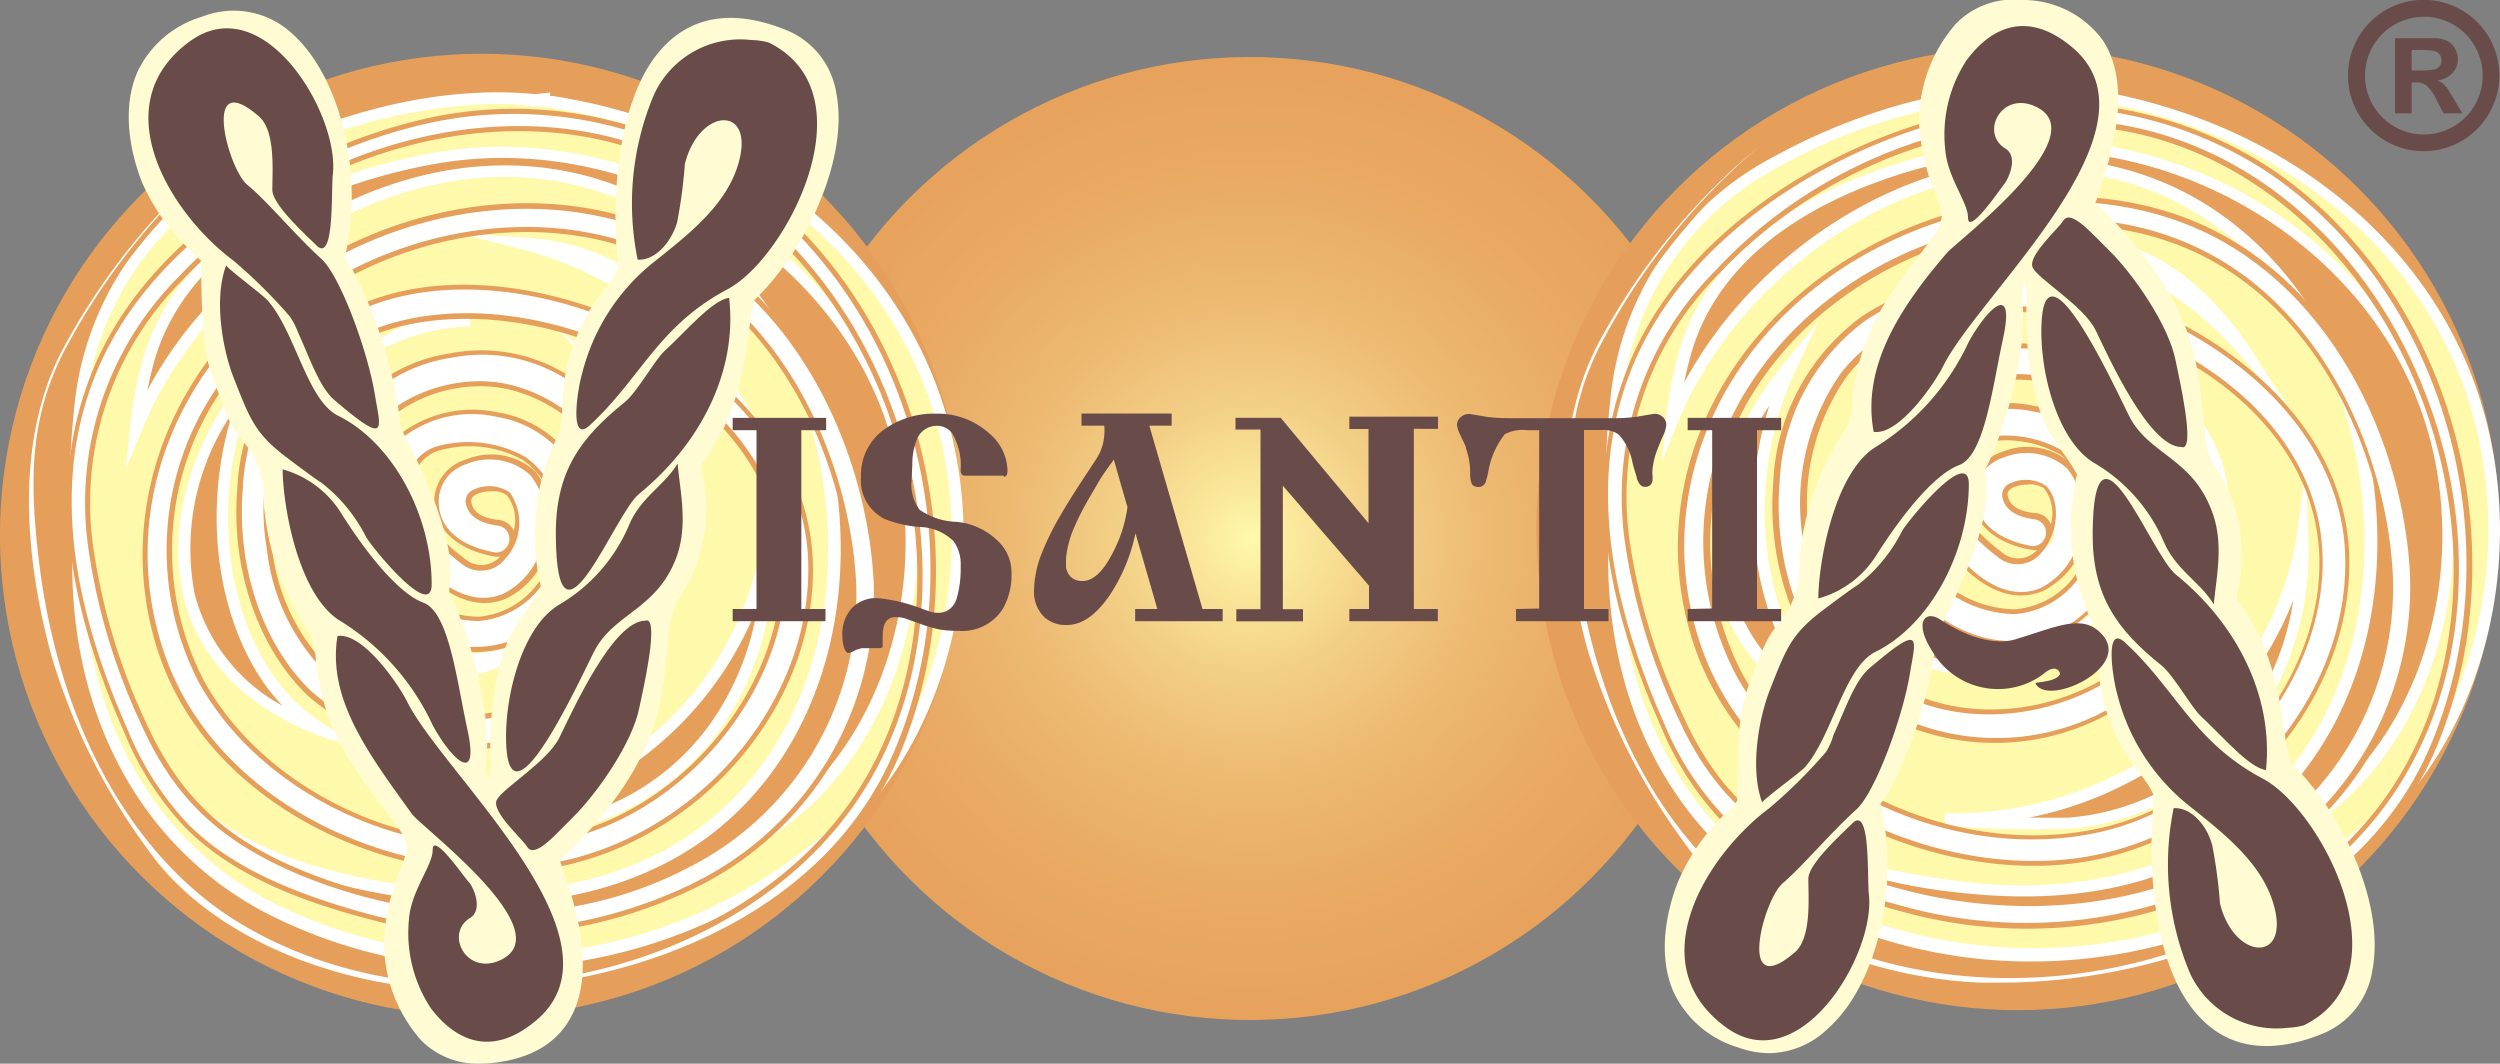 <svg xmlns="http://www.w3.org/2000/svg" xmlns:xlink="http://www.w3.org/1999/xlink" viewBox="0 0 150 63.82"><rect x="0" y="0" width="150" height="63.82" fill="#808080" stroke="none"/><defs><style>.cls-1{fill:url(#GradientFill_1);}.cls-2{fill:#e69f5a;}.cls-3{fill:#fff9ab;}.cls-3,.cls-5,.cls-6,.cls-8{fill-rule:evenodd;}.cls-4,.cls-5{fill:#fff;}.cls-6,.cls-7{fill:#fffcd3;}.cls-8,.cls-9{fill:#694c49;}</style><radialGradient id="GradientFill_1" cx="75.04" cy="32.31" r="40.85" gradientTransform="translate(94.99 -46.91) rotate(80.84)" gradientUnits="userSpaceOnUse"><stop offset="0" stop-color="#fff9ab"/><stop offset="0.06" stop-color="#fbeb9e"/><stop offset="0.2" stop-color="#f3cf86"/><stop offset="0.35" stop-color="#edba72"/><stop offset="0.52" stop-color="#e9ab65"/><stop offset="0.71" stop-color="#e7a25c"/><stop offset="1" stop-color="#e69f5a"/></radialGradient></defs><title>Visantia</title><g id="logo"><circle class="cls-1" cx="75.04" cy="32.31" r="28.89" transform="translate(31.15 101.25) rotate(-80.84)"/><circle class="cls-2" cx="121.07" cy="31.72" r="28.89"/><path class="cls-3" d="M120.07,33.55l-.32,0,.32,0Zm4.07,4.57A10.19,10.19,0,0,1,116.91,40c-4.16-.48-5.78-4.69-6-8.53,1.68,4.73,6.9,9.26,12,7.25a8.88,8.88,0,0,0,1.2-.58ZM116,19.78a12.43,12.43,0,0,1,4.46-1,9.3,9.3,0,0,0-2.18.13,6.71,6.71,0,0,0-2.28.84Zm13,2.69a12.09,12.09,0,0,1,1.31,1.75,15.21,15.21,0,0,1,1.42,12.19c1.91-3.22,2.51-7.22.37-10.53a15.66,15.66,0,0,0-3.1-3.41Zm-17.31,21a11.26,11.26,0,0,1-3.41-3.23c-3.46-5.1-3.53-12.67-.71-18.42-3.18,3.84-5.1,8.75-4,13.48.94,4,4.29,6.8,8.12,8.17Zm12-29.2a21.81,21.81,0,0,1,11.06,6.91,18,18,0,0,0-4-4.39,12.79,12.79,0,0,0-7-2.52Zm14.51,18A17.74,17.74,0,0,1,135,43.45a14.86,14.86,0,0,1-10.81,5.93,54.36,54.36,0,0,1-7.34-.23,22.25,22.25,0,0,0,12.92-3.78c4.42-3,7.85-7.9,8.54-13.07Zm-37.89-7a24,24,0,0,1,.73-4c2.05-7.57,10.43-11.17,17.54-12.32,10.41-1.7,21.87,4.16,26.28,13.79,3.69,8.06,2.19,19-4.59,25.09-9.61,8.58-26.32,10.1-35.67.84,3.75,2.87,8.67,4,13.4,4.52a24.32,24.32,0,0,0,14.51-2.5c14.79-8.25,12.06-34-3.59-39.74-10.34-3.81-21.87,2.28-27.16,11.35a23.71,23.71,0,0,0-1.45,2.95ZM96.9,32.2a40.61,40.61,0,0,1,.09-8,18.07,18.07,0,0,1,9.63-14.53c5.19-2.84,11.64-4.74,17.64-4.13l.59-.06v.13l.45.06c9.43,1.44,18.31,7,22.27,15.88,4.07,9.14,2.25,21.43-5.48,28.18a30.51,30.51,0,0,1-33.78,4.28C100,49.78,96.54,41,96.9,32.2Zm25.51-3.84-.08-.16-.1-.12h-.06l-.19,0A2.3,2.3,0,0,1,122.41,28.36Z" transform="translate(-0.04)"/><path class="cls-4" d="M121.91,57.69a29.89,29.89,0,0,1-13.76-3.32c-7.66-4-12-12.24-11.6-22.16a40.53,40.53,0,0,1,.09-8,18.43,18.43,0,0,1,9.81-14.8c5.85-3.21,12.36-4.73,17.85-4.17l.9-.11v.22l.15,0C135.69,7,144.11,13,147.89,21.46c4.33,9.74,1.94,22-5.57,28.59A31.11,31.11,0,0,1,121.91,57.69Zm.14-51.86A32.51,32.51,0,0,0,106.79,10a17.72,17.72,0,0,0-9.45,14.25,39.4,39.4,0,0,0-.08,7.89v0c-.4,9.64,3.79,17.69,11.22,21.53a30.12,30.12,0,0,0,33.38-4.23c7.28-6.37,9.6-18.31,5.39-27.78-3.68-8.27-11.91-14.14-22-15.67L124.8,6l-.3,0v0l-.2,0C123.57,5.87,122.82,5.83,122.05,5.83ZM121,55.36A23.14,23.14,0,0,1,104.41,49l-4-3.91,4.41,3.38c4,3.11,9.49,4,13.23,4.45s9.3.34,14.3-2.46c6.53-3.64,10.16-11.29,9.48-20-.7-9-5.81-16.46-13-19.12-10.42-3.84-21.78,2.68-26.73,11.2a22.42,22.42,0,0,0-1.43,2.91l-.91,2.24.23-2.41a24.4,24.4,0,0,1,.74-4c2.54-9.4,14.29-12,17.82-12.58,10.75-1.75,22.21,4.27,26.66,14,4,8.63,1.95,19.6-4.68,25.51A30.16,30.16,0,0,1,121,55.36Zm-12.36-4c9.73,5.93,23.58,3.29,31.48-3.75,6.4-5.71,8.33-16.32,4.5-24.68-4.33-9.45-15.46-15.29-25.9-13.6-3.44.56-14.83,3.08-17.26,12.07-.14.52-.27,1-.37,1.57.14-.27.29-.54.45-.8,5.11-8.77,16.82-15.48,27.58-11.51,7.47,2.75,12.76,10.49,13.48,19.73.7,9-3.07,16.87-9.83,20.65C127.58,54,121.89,54,118,53.6A34.36,34.36,0,0,1,108.62,51.39ZM122,49.76a47.15,47.15,0,0,1-5.27-.26l0-.7a22,22,0,0,0,12.71-3.73,19.3,19.3,0,0,0,8.39-12.82l.58-4.37.12,4.41a18,18,0,0,1-3.37,11.37,15.22,15.22,0,0,1-11.09,6.07Zm-.26-.7c.74,0,1.53,0,2.37,0a14.48,14.48,0,0,0,10.53-5.79,16.36,16.36,0,0,0,3-7.26,20.92,20.92,0,0,1-7.76,9.68A22.42,22.42,0,0,1,121.77,49.06Zm-7-4.09-3.24-1.16c-4.42-1.58-7.47-4.65-8.34-8.42-1-4.39.45-9.42,4.07-13.78l1.89-2.29L107.89,22c-2.86,5.83-2.57,13.26.7,18.06a10.69,10.69,0,0,0,3.29,3.13ZM106.2,24.34a14.49,14.49,0,0,0-2.28,10.89,10.72,10.72,0,0,0,5.3,6.72A12.78,12.78,0,0,1,108,40.44C105.08,36.15,104.44,29.86,106.2,24.34ZM118.12,40.4c-.42,0-.84,0-1.25-.07-3.66-.43-6-3.74-6.31-8.86L110.41,29l.83,2.33a12.23,12.23,0,0,0,6,6.8,7,7,0,0,0,5.56.24,8,8,0,0,0,1.14-.56l5.13-3.06-4.74,3.64A10.31,10.31,0,0,1,118.12,40.4Zm-6.55-6.71c.52,2.39,1.88,5.53,5.38,5.94a10.53,10.53,0,0,0,3-.1,8.25,8.25,0,0,1-3-.76A12.66,12.66,0,0,1,111.57,33.69Zm18.9,5.56.94-3A14.79,14.79,0,0,0,130,24.41a12.75,12.75,0,0,0-1.27-1.7l-3.25-3.58,3.73,3.07a15.57,15.57,0,0,1,3.17,3.48c2,3.09,1.87,7.16-.36,10.91Zm.88-13.84a15.64,15.64,0,0,1,1.36,7.89,8.7,8.7,0,0,0-.9-7.23C131.67,25.85,131.51,25.63,131.35,25.41Zm-7.86,4.12-1.28-.88a1.57,1.57,0,0,0-.38-.22l-1-.44,1.45-.28.27.27Zm14.81-3.66-3.76-4.45a21.55,21.55,0,0,0-10.87-6.8l-3.87-1,4,.27a13.16,13.16,0,0,1,7.2,2.59A18.1,18.1,0,0,1,135.11,21Zm-27.11-3.72,4.6-2.68a7.25,7.25,0,0,1,2.39-.88,9.86,9.86,0,0,1,2.26-.13l0,.7a11.9,11.9,0,0,0-4.32.94Z" transform="translate(-0.04)"/><path class="cls-5" d="M122,32.9c-1.72-.29-3.54-1.23-3.54-3.25,0-2.73,4.16-3.41,5.75-1.66,1.86,2,.88,6.31-1.67,7.38-2.13.89-4.14-.74-5.41-2.3-1.77-2.16-3.33-5.35-.6-7.46,3-2.28,8.17-1.36,10.08,1.85,2.15,3.62.6,9.06-3.38,10.62-7,2.74-14.26-6.95-10.42-13.07,2.81-4.46,9.92-5.6,14-2.36,4.48,3.51,7.71,9.94,4.74,15.35-3.84,7-15,8.71-20.78,3.22s-5.87-17.44,1-22.08c5.13-3.46,12.35-2.59,17.72-.2,5.69,2.52,11,7.55,11.29,14.1.48,9.53-7.94,17.94-17.12,18.7-8.72.71-18.88-4.33-21.8-13C98.71,29.33,103.58,19.7,112,15c6.06-3.35,13.91-4.3,20.31-1.28,7.61,3.6,12.06,12.57,12.45,20.73A19.51,19.51,0,0,1,134,52.67a27.8,27.8,0,0,1-19.82,1.88c-3.81-1-7.93-2.55-10.77-5.4a18.64,18.64,0,0,1-3.64-5.68c-2.94-6.6-4.73-13.94-2.15-20.92,2.9-7.86,11.39-13.41,19.18-15.44a24,24,0,0,1,19.48,3.13c10.79,7.28,14.77,22.68,9.81,34.52-4.32,10.3-16.7,14.66-27.08,14.35-6.46-.2-14.31-3-18.15-8.61A38.57,38.57,0,0,1,95.14,39c-1.55-5.76-2.18-12.63.54-18.13a40,40,0,0,1,7.82-10.37,16.6,16.6,0,0,1,6-4l7.38-1.72c.1,0,.33-.11.38-.24l.12,0c-.1.3-.68.44-.9.51L109.6,6.71a16.28,16.28,0,0,0-5.87,4A40.21,40.21,0,0,0,96.07,21c-1.84,3.79-1.91,7.29-1.44,11.6.89,8.27,4.26,17.16,11.51,21.89,11.33,7.39,29.84,4.34,37.47-7.08,9.35-14,.64-36.82-16.26-39.78-8.75-1.53-18.28,2.24-24.29,8.65A19,19,0,0,0,97.7,32.66,37.79,37.79,0,0,0,100.82,43a16.13,16.13,0,0,0,9.51,9c7.31,3,16,3.3,23.07-.44a18.19,18.19,0,0,0,10.06-17c-.4-7.63-4.54-16.16-11.7-19.52-9-4.2-20.94-.25-26.35,7.83a17.2,17.2,0,0,0-1.08,17.63c4,7.29,13.68,11.17,21.72,9.34,7.27-1.65,13.57-9.07,13.18-16.69-.44-8.45-9.66-13.82-17.27-14.51-4.06-.37-8.73.48-11.36,3.89-3.92,5.08-2.91,14.53,2.4,18.3,4.68,3.34,11.64,2.1,15.61-1.76,5.61-5.44.14-16-7.06-16.43-3.44-.21-7.75,1.91-8.07,5.73s3.45,8.54,7.52,8.34c4.5-.22,6.54-7,2.69-9.57-1.63-1.06-6-1.57-6.76.93-.6,1.9,1.82,4.26,3.07,5.2,2.33,1.75,4.23-2.32,2.76-4-.5-.55-2.63-.45-2.4.56.19.79,1,1,1.71,1.16a1,1,0,1,1-.1,1.92Z" transform="translate(-0.04)"/><path class="cls-2" d="M120.05,59.28l-1,0c-6.26-.19-14.34-2.94-18.27-8.67A37.78,37.78,0,0,1,95,39c-1.37-5.06-2.38-12.33.54-18.24a40.31,40.31,0,0,1,7.85-10.41,16.73,16.73,0,0,1,6.1-4l7.39-1.71c.21-.08.26-.12.27-.15l0-.11.41.07,0,.16c-.11.35-.61.5-.91.58l-.08,0-6.93,1.68a15.87,15.87,0,0,0-5.8,3.93,39.87,39.87,0,0,0-7.63,10.3c-1.82,3.73-1.9,7.17-1.43,11.51,1,9.78,5.22,17.72,11.44,21.78,11.44,7.47,29.9,4,37.26-7,4.49-6.71,5-16.12,1.42-24.56-3.44-8.06-10-13.66-17.57-15-8.4-1.47-17.88,1.91-24.16,8.61a18.9,18.9,0,0,0-5.32,16.23A37,37,0,0,0,101,42.9c2,4.41,4.7,7,9.42,8.94,7.78,3.19,16.36,3,23-.43a18,18,0,0,0,10-16.86c-.37-7.11-4.11-15.87-11.62-19.39-8.63-4.05-20.61-.49-26.15,7.77a17,17,0,0,0-1.08,17.48c3.91,7.05,13.39,11.12,21.56,9.26,7.45-1.69,13.43-9.26,13.06-16.53-.42-8.06-9-13.63-17.13-14.37-2.32-.21-8.07-.26-11.23,3.84a13.3,13.3,0,0,0-2.17,9.92,12.06,12.06,0,0,0,4.54,8.16c4.33,3.08,11.25,2.29,15.42-1.75,2.27-2.21,2.88-5.58,1.61-9-1.47-4-5-6.92-8.58-7.14s-7.6,2-7.91,5.58A8.06,8.06,0,0,0,116,34.3a6.76,6.76,0,0,0,4.72,2.25H121a4.93,4.93,0,0,0,4.37-3.91,4.77,4.77,0,0,0-1.75-5.38,6.62,6.62,0,0,0-5-.6,2.27,2.27,0,0,0-1.51,1.44c-.57,1.78,1.72,4.07,3,5a1.51,1.51,0,0,0,2.15-.1,1.23,1.23,0,0,1-.27,0h0c-2.3-.38-3.67-1.65-3.67-3.4a2.64,2.64,0,0,1,1.85-2.49,3.94,3.94,0,0,1,4.16.73,4.68,4.68,0,0,1,.87,4.16,4.79,4.79,0,0,1-2.59,3.46c-2.38,1-4.52-1-5.59-2.34s-2.3-3.26-2.09-5.14a3.68,3.68,0,0,1,1.52-2.54A7.11,7.11,0,0,1,122,24.34a6.79,6.79,0,0,1,4.68,3.05,7.76,7.76,0,0,1,.54,6.45,7.08,7.08,0,0,1-4,4.38c-3.76,1.48-7.23-.57-9.23-3-2.22-2.69-3.51-6.91-1.38-10.31a9.55,9.55,0,0,1,6.54-4.12,9.82,9.82,0,0,1,7.73,1.72c4.63,3.63,7.76,10.14,4.79,15.55a14.2,14.2,0,0,1-21,3.25c-3-2.86-4.63-7.63-4.23-12.44A13,13,0,0,1,111.73,19c5.38-3.62,12.76-2.48,17.87-.21,5.27,2.34,11,7.31,11.38,14.24.47,9.24-7.6,18.05-17.26,18.85-8.39.7-18.89-4-22-13.06S102.88,19.92,112,14.9c6.59-3.63,14.43-4.12,20.46-1.28,8.15,3.86,12.17,13.25,12.53,20.86a19.61,19.61,0,0,1-10.88,18.33,28,28,0,0,1-19.93,1.89c-5-1.32-8.46-3.05-10.84-5.44a18.52,18.52,0,0,1-3.67-5.73c-3.65-8.2-4.35-15.07-2.15-21C100.64,13.91,109.84,8.76,116.75,7a24.15,24.15,0,0,1,19.61,3.16c10.67,7.2,15,22.44,9.86,34.7C142,54.88,130.22,59.28,120.05,59.28ZM105.58,8.83a23.09,23.09,0,0,0-2,1.73,39.75,39.75,0,0,0-7.79,10.33c-2.88,5.82-1.87,13-.52,18A37.67,37.67,0,0,0,101,50.42c3.87,5.64,11.84,8.35,18,8.54h1c10.07,0,21.72-4.34,25.89-14.27,5.09-12.13.8-27.21-9.75-34.33a23.84,23.84,0,0,0-19.36-3.11C110,9,100.88,14.13,97.75,22.61c-2.17,5.87-1.47,12.68,2.14,20.8A18.37,18.37,0,0,0,103.51,49c2.34,2.35,5.74,4.06,10.7,5.37a27.77,27.77,0,0,0,19.71-1.87,19.31,19.31,0,0,0,10.72-18c-.36-7.51-4.33-16.79-12.36-20.59-6-2.81-13.68-2.32-20.18,1.27-8.94,4.94-13.07,14.63-10,23.57s13.36,13.53,21.64,12.84c9.5-.78,17.44-9.44,17-18.53-.35-6.79-6-11.67-11.2-14-5-2.24-12.3-3.37-17.58.18a12.7,12.7,0,0,0-5.14,9.65c-.39,4.73,1.19,9.4,4.14,12.2a13.89,13.89,0,0,0,20.54-3.18c2.89-5.26-.18-11.61-4.7-15.16a9.5,9.5,0,0,0-7.5-1.66,9.27,9.27,0,0,0-6.33,4c-2,3.27-.8,7.35,1.36,10,1.93,2.33,5.27,4.31,8.88,2.9a6.79,6.79,0,0,0,3.81-4.2,7.49,7.49,0,0,0-.51-6.2,6.49,6.49,0,0,0-4.48-2.9,6.83,6.83,0,0,0-5.38,1.09,3.38,3.38,0,0,0-1.39,2.33c-.22,1.87,1.17,3.88,2,4.92,1,1.23,3,3.17,5.23,2.25A4.52,4.52,0,0,0,124.86,32a4.36,4.36,0,0,0-.79-3.89,3.65,3.65,0,0,0-3.83-.65,2.36,2.36,0,0,0-1.66,2.21c0,2.28,2.38,2.93,3.41,3.1h0a.86.86,0,0,0,.55-.21.82.82,0,0,0,.26-.56.81.81,0,0,0-.77-.85c-.41-.07-1.61-.26-1.84-1.28a.73.73,0,0,1,.45-.86,2.17,2.17,0,0,1,2.2.17c.94,1.06.6,3-.33,4a1.84,1.84,0,0,1-2.63.22c-1.45-1.09-3.74-3.45-3.12-5.38a2.55,2.55,0,0,1,1.69-1.63,7,7,0,0,1,5.29.62,5.06,5.06,0,0,1,1.88,5.72A5.22,5.22,0,0,1,121,36.84h-.25a7,7,0,0,1-4.94-2.34,8.35,8.35,0,0,1-2.48-6.18c.32-3.79,4.51-6.08,8.23-5.86s7.33,3.25,8.84,7.34c1.31,3.56.69,7.05-1.68,9.35-4.27,4.14-11.37,4.94-15.81,1.78a12.37,12.37,0,0,1-4.66-8.37,13.63,13.63,0,0,1,2.23-10.15c3.25-4.22,9.12-4.17,11.5-4,8.21.75,17,6.43,17.4,14.65.39,7.41-5.7,15.12-13.29,16.85-8.32,1.89-17.93-2.25-21.89-9.41a17.26,17.26,0,0,1,1.09-17.8c5.62-8.38,17.77-12,26.53-7.87,7.63,3.57,11.42,12.44,11.79,19.65a18.28,18.28,0,0,1-10.14,17.14c-6.67,3.5-15.35,3.66-23.2.44-4.81-2-7.58-4.6-9.59-9.09a37.4,37.4,0,0,1-3.13-10.35A19.17,19.17,0,0,1,103,16.2C109.29,9.43,118.89,6,127.38,7.5c7.66,1.34,14.32,7,17.8,15.17,3.65,8.53,3.1,18-1.45,24.85-3.62,5.42-10,9.3-17.44,10.65s-14.75,0-20.23-3.54c-6.3-4.11-10.52-12.12-11.58-22-.48-4.4-.4-7.89,1.46-11.68a39.7,39.7,0,0,1,7.69-10.38A23.28,23.28,0,0,1,105.58,8.83Zm16.09,20.25a1.94,1.94,0,0,0-.86.18c-.38.19-.32.44-.3.52.13.56.64.89,1.58,1a1.09,1.09,0,0,1,1,.66,2.42,2.42,0,0,0-.4-2.13A1.42,1.42,0,0,0,121.67,29.08Z" transform="translate(-0.04)"/><circle class="cls-2" cx="28.93" cy="32.12" r="28.89" transform="translate(-14.28 29.86) rotate(-45)"/><path class="cls-3" d="M27.89,34l-.32,0,.32,0ZM32,38.52a10.21,10.21,0,0,1-7.24,1.86c-4.15-.48-5.77-4.68-6-8.53,1.67,4.73,6.9,9.27,12,7.25a7.83,7.83,0,0,0,1.2-.58ZM23.78,20.18a12.21,12.21,0,0,1,4.46-1,9.3,9.3,0,0,0-2.18.12,6.92,6.92,0,0,0-2.28.84Zm13,2.7a11.57,11.57,0,0,1,1.31,1.75,15.23,15.23,0,0,1,1.42,12.18c1.91-3.21,2.51-7.22.37-10.53a15.4,15.4,0,0,0-3.1-3.4Zm-17.31,21a11,11,0,0,1-3.41-3.23C12.64,35.56,12.58,28,15.4,22.24c-3.18,3.84-5.11,8.75-4,13.47.94,4,4.29,6.8,8.12,8.17Zm12.05-29.2A21.76,21.76,0,0,1,42.63,21.6a17.86,17.86,0,0,0-4-4.4,12.86,12.86,0,0,0-7-2.52Zm14.51,18a17.78,17.78,0,0,1-3.31,11.16A14.85,14.85,0,0,1,32,49.78a52.77,52.77,0,0,1-7.34-.23,22.18,22.18,0,0,0,12.92-3.78c4.42-3,7.85-7.89,8.54-13.07Zm-37.89-7a23.9,23.9,0,0,1,.73-4C11,14.17,19.35,10.58,26.46,9.42c10.41-1.69,21.87,4.16,26.28,13.79,3.69,8.06,2.19,19-4.59,25.1-9.61,8.57-26.32,10.1-35.68.83,3.76,2.88,8.68,4,13.41,4.52a24.24,24.24,0,0,0,14.51-2.5c14.79-8.25,12-34-3.59-39.74C26.46,7.61,14.93,13.7,9.64,22.78a23,23,0,0,0-1.45,2.95ZM4.72,32.61a41.5,41.5,0,0,1,.08-8,18.1,18.1,0,0,1,9.64-14.53C19.62,7.28,26.08,5.39,32.08,6l.59-.06v.13l.45.06c9.43,1.44,18.31,7,22.27,15.89,4.07,9.14,2.25,21.42-5.48,28.18a30.52,30.52,0,0,1-33.78,4.28C7.85,50.18,4.36,41.41,4.72,32.61Zm25.51-3.85-.08-.15-.1-.12,0,0h0l-.19,0A3,3,0,0,1,30.23,28.76Z" transform="translate(-0.04)"/><path class="cls-4" d="M29.73,58.09A30,30,0,0,1,16,54.78c-7.66-4-12-12.25-11.6-22.16a40.61,40.61,0,0,1,.08-8,18.47,18.47,0,0,1,9.82-14.8c5.85-3.2,12.35-4.72,17.85-4.17l.9-.1v.21l.15,0C43.5,7.35,51.93,13.36,55.71,21.86c4.33,9.74,1.94,22-5.57,28.59A31.06,31.06,0,0,1,29.73,58.09Zm.14-51.86a32.63,32.63,0,0,0-15.26,4.2A17.78,17.78,0,0,0,5.15,24.69a40.85,40.85,0,0,0-.08,7.88v0c-.4,9.65,3.79,17.69,11.22,21.53a30.1,30.1,0,0,0,33.38-4.23c7.28-6.36,9.6-18.3,5.39-27.77C51.38,13.87,43.16,8,33.06,6.47l-.44-.06-.3,0v0l-.2,0C31.39,6.27,30.64,6.23,29.87,6.23ZM28.8,55.77a23.13,23.13,0,0,1-16.57-6.38l-4-3.9,4.41,3.37c4.06,3.11,9.49,4,13.23,4.45s9.3.34,14.3-2.45c6.53-3.64,10.16-11.3,9.48-20-.7-9-5.81-16.47-13-19.13C26.26,7.92,14.91,14.44,9.94,23a22.36,22.36,0,0,0-1.42,2.91L7.6,28.11l.24-2.42a24.4,24.4,0,0,1,.74-4c2.54-9.39,14.29-12,17.82-12.58,10.74-1.74,22.2,4.27,26.66,14,4,8.63,1.94,19.59-4.68,25.5A30.17,30.17,0,0,1,28.8,55.77Zm-12.36-4c9.73,5.92,23.58,3.29,31.47-3.75,6.4-5.72,8.34-16.33,4.51-24.69C48.09,13.91,37,8.07,26.52,9.77c-3.44.56-14.83,3.08-17.27,12.07-.13.51-.26,1-.36,1.57q.21-.4.45-.81c5.11-8.77,16.82-15.47,27.58-11.51,7.47,2.75,12.76,10.5,13.48,19.73.7,9-3.07,16.87-9.83,20.65-5.17,2.89-10.87,3-14.73,2.54A34.73,34.73,0,0,1,16.44,51.8Zm13.39-1.63a46.77,46.77,0,0,1-5.25-.27l.05-.7a22,22,0,0,0,12.71-3.72,19.35,19.35,0,0,0,8.39-12.83l.58-4.36.12,4.4a18,18,0,0,1-3.37,11.38A15.29,15.29,0,0,1,32,50.14Zm-.24-.71c.75,0,1.53,0,2.36,0a14.47,14.47,0,0,0,10.54-5.78,16.45,16.45,0,0,0,3-7.27,20.94,20.94,0,0,1-7.76,9.68A22.42,22.42,0,0,1,29.59,49.46Zm-6.95-4.09L19.4,44.21c-4.42-1.58-7.47-4.65-8.35-8.42-1-4.39.46-9.41,4.08-13.78L17,19.72l-1.31,2.67c-2.86,5.84-2.57,13.26.69,18.06a10.84,10.84,0,0,0,3.3,3.13ZM14,24.74a14.47,14.47,0,0,0-2.28,10.9A10.7,10.7,0,0,0,17,42.35a11.91,11.91,0,0,1-1.22-1.5C12.9,36.56,12.26,30.27,14,24.74ZM25.94,40.8a10.64,10.64,0,0,1-1.26-.07c-5.41-.62-6.19-6.94-6.3-8.86l-.15-2.46.83,2.32a12.17,12.17,0,0,0,6,6.8,7,7,0,0,0,5.55.25,9.4,9.4,0,0,0,1.15-.56l5-3L32.17,38.8A10.31,10.31,0,0,1,25.94,40.8Zm-6.55-6.71c.52,2.4,1.87,5.54,5.38,5.94a10.18,10.18,0,0,0,3-.1,8.05,8.05,0,0,1-3-.76A12.6,12.6,0,0,1,19.39,34.09Zm18.9,5.56.93-2.95a14.76,14.76,0,0,0-1.38-11.89,11.94,11.94,0,0,0-1.27-1.7l-3.25-3.58,3.73,3.08a15.35,15.35,0,0,1,3.17,3.48c2,3.08,1.86,7.16-.36,10.9Zm.88-13.84a15.64,15.64,0,0,1,1.36,7.89,8.71,8.71,0,0,0-.9-7.23C39.49,26.25,39.33,26,39.17,25.81ZM31.3,29.92,30,29.05a2.32,2.32,0,0,0-.38-.21l-.95-.44,1.45-.29.27.28Zm14.83-3.63-3.77-4.46A21.56,21.56,0,0,0,31.49,15l-3.87-1,4,.27a13.24,13.24,0,0,1,7.21,2.59,18.34,18.34,0,0,1,4.13,4.49ZM19.07,22.54l4.53-2.66A7.21,7.21,0,0,1,26,19a9.48,9.48,0,0,1,2.27-.12l0,.7a11.89,11.89,0,0,0-4.32.93Z" transform="translate(-0.04)"/><path class="cls-5" d="M29.79,33.3c-1.72-.28-3.54-1.23-3.54-3.24,0-2.73,4.16-3.41,5.75-1.67,1.86,2,.88,6.32-1.67,7.38-2.13.89-4.14-.74-5.41-2.29-1.77-2.17-3.33-5.35-.6-7.46,2.94-2.29,8.17-1.37,10.08,1.85,2.15,3.61.6,9.05-3.38,10.61-7,2.75-14.26-6.95-10.42-13.06,2.81-4.47,9.92-5.6,14-2.36,4.47,3.51,7.71,9.94,4.74,15.35-3.84,7-15,8.7-20.78,3.22s-5.87-17.45,1-22.09C24.77,16.08,32,17,37.36,19.34c5.69,2.53,11,7.55,11.29,14.11.48,9.52-7.94,17.94-17.12,18.69-8.72.72-18.88-4.33-21.8-13-3.2-9.46,1.67-19.08,10.12-23.75,6.06-3.35,13.91-4.3,20.31-1.27,7.61,3.59,12.06,12.57,12.45,20.72a19.53,19.53,0,0,1-10.8,18.19A27.91,27.91,0,0,1,22,55c-3.82-1-7.93-2.55-10.77-5.4a18.9,18.9,0,0,1-3.65-5.69C4.64,37.28,2.85,29.94,5.43,23,8.33,15.09,16.82,9.54,24.61,7.52a23.88,23.88,0,0,1,19.48,3.13c10.79,7.27,14.77,22.67,9.81,34.51-4.32,10.3-16.7,14.67-27.08,14.35-6.47-.19-14.31-3-18.15-8.6A38.63,38.63,0,0,1,3,39.35C1.41,33.6.78,26.72,3.5,21.23a40,40,0,0,1,7.81-10.38,16.72,16.72,0,0,1,6-4l7.38-1.71c.1,0,.33-.12.38-.24l.12,0c-.1.3-.68.44-.9.51L17.42,7.11a16.4,16.4,0,0,0-5.87,4A39.86,39.86,0,0,0,3.89,21.43C2,25.21,2,28.71,2.45,33,3.33,41.29,6.71,50.18,14,54.91c11.33,7.39,29.84,4.34,37.47-7.07,9.35-14,.64-36.83-16.26-39.78-8.75-1.54-18.28,2.23-24.29,8.65A19,19,0,0,0,5.52,33.07a37.73,37.73,0,0,0,3.12,10.3,16.13,16.13,0,0,0,9.51,9c7.31,3,16,3.3,23.07-.44A18.2,18.2,0,0,0,51.28,35c-.4-7.64-4.54-16.16-11.7-19.52-9-4.2-20.94-.25-26.35,7.82a17.19,17.19,0,0,0-1.08,17.64c4,7.29,13.68,11.16,21.72,9.34,7.27-1.66,13.57-9.08,13.18-16.69C46.61,25.09,37.39,19.71,29.78,19c-4.06-.37-8.73.49-11.36,3.9-3.92,5.08-2.91,14.52,2.4,18.3,4.68,3.33,11.64,2.09,15.61-1.77C42,34,36.57,23.48,29.37,23c-3.44-.22-7.75,1.91-8.07,5.72s3.45,8.54,7.52,8.34c4.5-.21,6.54-7.05,2.69-9.56-1.63-1.07-6-1.57-6.76.92-.61,1.91,1.81,4.27,3.07,5.21,2.33,1.74,4.23-2.33,2.75-4-.49-.56-2.62-.45-2.39.55.19.79,1,1.05,1.71,1.16a1,1,0,0,1-.1,1.92Z" transform="translate(-0.04)"/><path class="cls-2" d="M27.87,59.68H26.82c-6.26-.19-14.34-3-18.27-8.68a37.56,37.56,0,0,1-5.73-11.6C1.45,34.33.44,27.06,3.36,21.16a40.18,40.18,0,0,1,7.85-10.42,16.69,16.69,0,0,1,6.1-4L24.7,5c.22-.08.26-.12.27-.15l.05-.1.41.06L25.38,5c-.11.34-.61.49-.91.58l-.08,0L17.45,7.26a15.84,15.84,0,0,0-5.79,3.94A39.67,39.67,0,0,0,4,21.49C2.21,25.22,2.13,28.66,2.6,33c1,9.78,5.22,17.71,11.44,21.77,11.44,7.47,29.9,4,37.26-7,4.49-6.71,5-16.12,1.42-24.56-3.44-8.06-10-13.66-17.57-15-8.4-1.47-17.88,1.9-24.16,8.6A18.86,18.86,0,0,0,5.67,33.05,37.13,37.13,0,0,0,8.78,43.31c2,4.41,4.7,7,9.42,8.93,7.78,3.19,16.35,3,23-.43A18,18,0,0,0,51.13,35c-.37-7.12-4.11-15.87-11.62-19.4-8.64-4.05-20.61-.49-26.15,7.77a17,17,0,0,0-1.08,17.48c3.91,7.06,13.37,11.13,21.56,9.27,7.45-1.7,13.43-9.27,13.06-16.54-.42-8-9-13.63-17.13-14.37C27.44,19,21.7,18.91,18.54,23a13.27,13.27,0,0,0-2.17,9.92,12.08,12.08,0,0,0,4.53,8.16c4.34,3.08,11.26,2.3,15.43-1.75,2.27-2.2,2.88-5.58,1.6-9-1.46-4-5-6.91-8.57-7.14s-7.6,2-7.91,5.58a8,8,0,0,0,2.4,5.94A6.74,6.74,0,0,0,28.57,37h.24A4.94,4.94,0,0,0,33.18,33a4.79,4.79,0,0,0-1.75-5.39,6.63,6.63,0,0,0-5-.59A2.21,2.21,0,0,0,24.9,28.5c-.57,1.77,1.72,4.07,3,5a1.52,1.52,0,0,0,2.15-.1l-.28,0h0c-2.3-.38-3.67-1.65-3.67-3.39A2.62,2.62,0,0,1,28,27.57a3.93,3.93,0,0,1,4.16.72A4.66,4.66,0,0,1,33,32.45a4.71,4.71,0,0,1-2.58,3.46c-2.38,1-4.52-1-5.59-2.34s-2.3-3.26-2.09-5.14a3.66,3.66,0,0,1,1.51-2.53,7.15,7.15,0,0,1,5.63-1.16,6.82,6.82,0,0,1,4.68,3.05,7.86,7.86,0,0,1,.54,6.46,7.08,7.08,0,0,1-4,4.38c-3.76,1.47-7.23-.58-9.23-3-2.22-2.68-3.51-6.91-1.38-10.3A9.56,9.56,0,0,1,27,21.21a9.78,9.78,0,0,1,7.74,1.73c4.63,3.63,7.76,10.13,4.78,15.54a13.33,13.33,0,0,1-9.76,6.36,13.38,13.38,0,0,1-11.25-3.1c-3-2.87-4.63-7.64-4.23-12.45a13,13,0,0,1,5.27-9.87c5.38-3.63,12.76-2.49,17.87-.22,5.27,2.34,11,7.31,11.38,14.24.47,9.25-7.6,18.06-17.26,18.85-8.38.71-18.89-4-21.95-13S10.7,20.32,19.77,15.31c6.59-3.64,14.42-4.13,20.46-1.28,8.14,3.85,12.16,13.25,12.53,20.85A19.6,19.6,0,0,1,41.88,53.21,28,28,0,0,1,22,55.1c-5-1.32-8.46-3.05-10.84-5.44a18.52,18.52,0,0,1-3.67-5.73c-3.65-8.19-4.35-15.07-2.16-21C8.45,14.32,17.66,9.17,24.57,7.37a24.12,24.12,0,0,1,19.61,3.15c10.67,7.2,15,22.44,9.86,34.7C49.82,55.28,38,59.68,27.87,59.68ZM13.4,9.23a25,25,0,0,0-2,1.73A39.75,39.75,0,0,0,3.63,21.29c-2.88,5.82-1.87,13-.52,18A37.56,37.56,0,0,0,8.8,50.82c3.87,5.64,11.84,8.36,18,8.54l1,0c10.07,0,21.72-4.34,25.89-14.28C58.84,33,54.56,17.89,44,10.77A23.88,23.88,0,0,0,24.65,7.66C17.8,9.44,8.7,14.53,5.57,23,3.4,28.89,4.1,35.69,7.71,43.81a18.24,18.24,0,0,0,3.62,5.64c2.33,2.34,5.73,4,10.7,5.36a27.71,27.71,0,0,0,19.71-1.87,19.31,19.31,0,0,0,10.72-18c-.37-7.52-4.33-16.8-12.36-20.6-6-2.81-13.68-2.32-20.18,1.27C11,20.51,6.85,30.2,9.88,39.14S23.24,52.67,31.52,52c9.5-.78,17.43-9.44,17-18.54-.34-6.78-6-11.67-11.19-14-5-2.24-12.3-3.36-17.58.19a12.67,12.67,0,0,0-5.14,9.65c-.39,4.72,1.19,9.4,4.14,12.2a13.07,13.07,0,0,0,11,3,13,13,0,0,0,9.55-6.21c2.89-5.26-.18-11.6-4.71-15.15a9.44,9.44,0,0,0-7.49-1.67,9.25,9.25,0,0,0-6.33,4c-2.05,3.26-.8,7.35,1.35,10C24,37.77,27.36,39.76,31,38.34a6.74,6.74,0,0,0,3.82-4.19,7.49,7.49,0,0,0-.51-6.2A6.54,6.54,0,0,0,29.79,25a6.79,6.79,0,0,0-5.38,1.1A3.36,3.36,0,0,0,23,28.46c-.22,1.87,1.17,3.89,2,4.92,1,1.23,3,3.17,5.23,2.25a4.5,4.5,0,0,0,2.41-3.25,4.37,4.37,0,0,0-.79-3.88,3.62,3.62,0,0,0-3.83-.65,2.35,2.35,0,0,0-1.66,2.21c0,2.27,2.38,2.92,3.41,3.09a.78.78,0,0,0,.57-.21.75.75,0,0,0,.27-.56.81.81,0,0,0-.77-.85c-.41-.06-1.61-.26-1.84-1.27a.74.74,0,0,1,.44-.87,2.16,2.16,0,0,1,2.21.18,3.21,3.21,0,0,1-.33,4,1.84,1.84,0,0,1-2.63.22c-1.45-1.09-3.74-3.44-3.12-5.37a2.57,2.57,0,0,1,1.69-1.64,7,7,0,0,1,5.29.63,5.06,5.06,0,0,1,1.88,5.72,5.24,5.24,0,0,1-4.65,4.13,7,7,0,0,1-5.19-2.34,8.34,8.34,0,0,1-2.48-6.17c.32-3.8,4.53-6.09,8.23-5.86s7.33,3.25,8.84,7.33c1.31,3.56.69,7.06-1.68,9.35-4.27,4.15-11.37,4.94-15.81,1.78A12.42,12.42,0,0,1,16.06,33,13.64,13.64,0,0,1,18.3,22.82c3.25-4.21,9.12-4.17,11.49-3.95,8.22.75,17,6.44,17.41,14.66.38,7.4-5.7,15.12-13.3,16.84C25.6,52.26,16,48.13,12,41a17.26,17.26,0,0,1,1.09-17.8c5.61-8.38,17.77-12,26.53-7.87,7.63,3.58,11.42,12.45,11.79,19.65A18.28,18.28,0,0,1,41.29,52.08c-6.67,3.5-15.35,3.67-23.2.44-4.81-2-7.59-4.6-9.59-9.09A37.34,37.34,0,0,1,5.37,33.09a19.18,19.18,0,0,1,5.4-16.49C17.11,9.83,26.7,6.42,35.2,7.91c7.66,1.34,14.31,7,17.8,15.16,3.65,8.53,3.1,18.06-1.45,24.85-3.62,5.42-10,9.31-17.44,10.66s-14.75,0-20.24-3.54C7.58,50.93,3.35,42.91,2.3,33c-.48-4.4-.4-7.89,1.46-11.68A40,40,0,0,1,11.44,11,25,25,0,0,1,13.4,9.23ZM29.49,29.48a2,2,0,0,0-.87.18c-.37.19-.31.44-.29.53.13.55.64.89,1.58,1a1.09,1.09,0,0,1,.95.66,2.41,2.41,0,0,0-.4-2.12A1.37,1.37,0,0,0,29.49,29.48Z" transform="translate(-0.04)"/><path class="cls-6" d="M46.88,2.38c5.19,2.05,2.28,11-2.06,15.14-.8.76-.28,6.13-3.29,9.91-.31.39,0,1.19,0,1.69.5,5.11-1.7,5.93-2,7.9-.66,4.31.2,7.84-6.75,14.4-.22.21,5.22,11-3.67,11.69-4.42.32-5.46-5-5.36-6.72C24,53.26,25.13,52,25.1,50.87c0-1.38-1.29-2.23-3.49-5.57a12.78,12.78,0,0,1-1.72-4.49c-.22-1-.11-2.28-.7-3.19a15.3,15.3,0,0,1-2.63-7.51c0-3.43-1.66-3.87-2.27-5.5-1.16-3.14-1.42-2.89-1.48-9,0-.7-2.29-1.93-3.55-4.86-.16-.39-3-7,3.15-9.15,5.75-2,9.13,6.79,7.7,13.35-.23,1.08-.23.51.47,1.63a26.49,26.49,0,0,1,2.77,8.91,3.42,3.42,0,0,0,.52,1.33c3.72,7.48,2,8.25,2.48,9.14.7,1.26,2.55,6.4,2.11,9.79-.24,1.87,1.87,2.45,1.69-.07-.14-2,.16-5.46,1.18-7.38.59-1.12,2-2.6,1.81-3.21a12.86,12.86,0,0,1,1-8.61c.5-1.13.18-2.07.5-4.13.52-3.31,3.38-5.5,3.2-6.51C37.36,13,37.16-1.47,46.88,2.38Z" transform="translate(-0.04)"/><path class="cls-7" d="M28.76,63.82a4.75,4.75,0,0,1-3.46-1.41,8.9,8.9,0,0,1-2.22-6.06,13.12,13.12,0,0,1,1-4.24,4.08,4.08,0,0,0,.35-1.22c0-.62-.39-1.13-1.31-2.33-.56-.72-1.24-1.62-2.07-2.87A13.58,13.58,0,0,1,19.2,41,9.92,9.92,0,0,1,19,39.83,4.29,4.29,0,0,0,18.6,38a16.19,16.19,0,0,1-2.74-7.88,5.28,5.28,0,0,0-1.28-3.7,5.79,5.79,0,0,1-.95-1.56c-.15-.42-.29-.78-.41-1.1-.84-2.14-1.06-2.72-1.12-8.12,0,0-.38-.36-.65-.64a12.36,12.36,0,0,1-2.84-3.95c-.27-.63-1.55-3.93-.32-6.74A6.23,6.23,0,0,1,12.17,1,5.16,5.16,0,0,1,17.55,2c2.87,2.54,4.3,8.29,3.25,13.1l-.08.34s0,.06,0,.09a7.65,7.65,0,0,1,.48.67,27,27,0,0,1,2.87,9.25,2.25,2.25,0,0,0,.31.78l.14.28c2.83,5.69,2.61,7.67,2.49,8.73a1.36,1.36,0,0,0,0,.38c.78,1.41,2.64,6.7,2.19,10.22-.07.55.15.8.22.83a4.12,4.12,0,0,0,.07-.94c-.13-1.84.1-5.58,1.26-7.76a12.81,12.81,0,0,1,.89-1.38,6.4,6.4,0,0,0,.85-1.41,13.45,13.45,0,0,1,1-9,4.28,4.28,0,0,0,.27-1.73A14.67,14.67,0,0,1,34,22.27a11.65,11.65,0,0,1,2.37-5A6,6,0,0,0,37.15,16c-.27-1.57-.79-10.43,3.28-13.73,1.74-1.41,4-1.57,6.7-.5h0a4.9,4.9,0,0,1,3.09,3.83C51,9.61,48.28,15.19,45.3,18A10.13,10.13,0,0,0,45,19.8c-.31,2.17-.79,5.45-2.88,8.07a3.73,3.73,0,0,0,.1.67,3.55,3.55,0,0,1,.08.51,9.45,9.45,0,0,1-1.34,6.56,4.1,4.1,0,0,0-.66,1.51c-.11.68-.17,1.34-.24,2-.34,3.44-.69,7-6.43,12.53l.11.3c.68,1.94,2.28,6.49.34,9.44-.94,1.44-2.57,2.25-4.85,2.42ZM14.05,2a4.22,4.22,0,0,0-1.41.26A4.9,4.9,0,0,0,9.58,4.88c-1,2.27.1,5.08.33,5.62A10.93,10.93,0,0,0,12.45,14c.64.64,1.05,1.06,1.06,1.62.05,5.14.24,5.62,1,7.62.12.33.27.69.42,1.12a4.69,4.69,0,0,0,.75,1.2,6.67,6.67,0,0,1,1.57,4.53,14.77,14.77,0,0,0,2.51,7.14,5.39,5.39,0,0,1,.66,2.45,9.43,9.43,0,0,0,.14,1,12,12,0,0,0,1.62,4.25c.8,1.21,1.47,2.09,2,2.79,1,1.28,1.58,2.06,1.61,3.16a4.89,4.89,0,0,1-.44,1.75,11.71,11.71,0,0,0-.89,3.83,7.5,7.5,0,0,0,1.81,5,3.43,3.43,0,0,0,2.8,1,4.62,4.62,0,0,0,3.78-1.78c1.55-2.37.06-6.61-.5-8.21-.29-.82-.41-1.16,0-1.5,5.64-5.33,6-8.54,6.29-11.93.07-.68.14-1.37.24-2.07a5.66,5.66,0,0,1,.84-2,8,8,0,0,0,1.16-5.7c0-.12,0-.25-.06-.38A2.17,2.17,0,0,1,41,27c1.85-2.32,2.29-5.37,2.59-7.39.19-1.35.31-2.16.76-2.59,3.06-2.91,5.12-8,4.51-11.19A3.54,3.54,0,0,0,46.62,3h0c-2.24-.89-4-.79-5.3.28C38.06,6,38.2,13.77,38.54,15.75c.12.7-.38,1.4-1.07,2.36a10.39,10.39,0,0,0-2.13,4.38,15.87,15.87,0,0,0-.17,2,5.52,5.52,0,0,1-.38,2.26,12.06,12.06,0,0,0-1,8.16c.18.7-.37,1.48-1.07,2.48a12.67,12.67,0,0,0-.8,1.23c-1,1.82-1.22,5.19-1.1,7,.11,1.49-.48,2.06-.83,2.26a1.33,1.33,0,0,1-1.43-.06,2.2,2.2,0,0,1-.83-2.17c.42-3.23-1.39-8.22-2-9.36a1.89,1.89,0,0,1-.15-1.22c.1-.85.3-2.62-2.35-7.95l-.13-.24a3.38,3.38,0,0,1-.47-1.36A26,26,0,0,0,20,17a6,6,0,0,0-.41-.56,1.19,1.19,0,0,1-.23-1.27l.07-.32c.94-4.28-.32-9.55-2.8-11.74A3.81,3.81,0,0,0,14.05,2Z" transform="translate(-0.04)"/><path class="cls-8" d="M17.44,19a30.83,30.83,0,0,0-3.39-3.36c-3.77-2.8-7.85-9.34-2.62-13.16,4.44-3.23,9,4.39,8.58,8-.11,1,.11,5.37-1,4.23-.57-.58-2.63-2.41-2.63-3.32,0-1.14.2-3.53-.8-4.4-3.49-3.05-1.88,3.14-.69,4.11s2.92,3.07,4.41,4.41c1.14,1,2.8,5.54,3.23,8.15.35,2.14.82,3.11-2.42.35-.92-.79-1.49-2.55-2.16-4A4.89,4.89,0,0,0,17.44,19Z" transform="translate(-0.04)"/><path class="cls-8" d="M13.61,15.92c-.75,2-.23,5,.45,6.75,1,2.53,1.29,3.35,3.21,4.8.51.39,1.76,1.32,2.05,1.49A9.54,9.54,0,0,1,22,32.21c.2.42,3.93,5.08,3.94,2.86,0-4.11-2.3-8.48-5.6-10.12-1.88-.92-2.56-5-4.23-6.91C15.8,17.68,13.72,16.15,13.61,15.92Z" transform="translate(-0.04)"/><path class="cls-8" d="M38.3,15.58a16.78,16.78,0,0,1,1-9.95,5.7,5.7,0,0,1,5.8-3.23,4.44,4.44,0,0,1,1.06.15c6.19,3.05,1.09,12.92-2.46,14.8-4.2,2.23-5.2,5.34-8.29,8.18-1.22,1.12-.73-2.14-.45-3.09a12.4,12.4,0,0,1,4.25-6.67c2.1-1.67,4.38-3.42,5.12-5.91,1.08-3.61-2.37-3.44-3.2,0a29.31,29.31,0,0,1-.47,3.51C40.28,14.59,39.33,15.64,38.3,15.58Z" transform="translate(-0.04)"/><path class="cls-8" d="M43.79,17.87c-1,.11-2.63,2.05-3.89,3.2-.56.51-1.64,2.48-2.4,3.08-2.63,2.12-4.15,4.15-4.11,8,.06,8.06,3.52-1.36,5-2.52C42,26.68,44.3,22.37,43.79,17.87Z" transform="translate(-0.04)"/><path class="cls-8" d="M40.7,27.81c-.85,1.38-2.26,2.06-2.94,3.75a10.11,10.11,0,0,1-4.15,4.71c-2.23,1.3-3.31,5.49-3.2,8.35.23,5.64,4.86-4.83,5.38-5.72,1.21-2.11,3.63-2.38,4.8-5.37C41.37,31.53,40.82,29.41,40.7,27.81Z" transform="translate(-0.04)"/><path class="cls-8" d="M38.76,37.24c-1.94,0-4.37,5.42-5.15,7-.71,1.47-3.45,3.07-3.77,3.77s1.54,2.32,1.83,2.8c.46.74,1.72-.77,2.74-1.77,1.39-1.36,3.59-4.45,4-6.63C38.57,41.65,39.67,36.9,38.76,37.24Z" transform="translate(-0.04)"/><path class="cls-8" d="M17,28.16a6.06,6.06,0,0,1,3.44,2.52c1.47,2.36,3.46,4.91,5,5.48s2,4.65,2.63,7.54c.78,3.54-.94,1.87-2.06-.17a14.53,14.53,0,0,0-5.48-6.23C17.91,35.8,17,30.23,17,28.16Z" transform="translate(-0.04)"/><path class="cls-8" d="M20.29,38.16c1.51-.23,3.64,2.86,4.18,3.94,2.15,4.34,13.46,14.24,7.77,19.1-2.69,2.3-4.9,1.24-6.38-.75a8.22,8.22,0,0,1-1.28-5.31C24.71,53.43,26,51.94,26,51c0-1.14,1.95,1.72,2.18,1.94s.89,1.64.06,2.14c-1.51.92-.25,3.44,1.77,2.55,3.83-1.68-4.7-8-5.26-8.8C22.14,45.21,19.67,41.93,20.29,38.16Z" transform="translate(-0.04)"/><path class="cls-6" d="M139,61.45c5.19-2.05,2.29-11-2.06-15.15-.79-.76-.28-6.13-3.29-9.91-.31-.39,0-1.18,0-1.69.49-5.11-1.71-5.93-2-7.89-.65-4.32.2-7.85-6.74-14.41-.22-.21,5.21-11-3.68-11.68-4.42-.33-5.45,5-5.35,6.71.18,3.14,1.34,4.44,1.32,5.52,0,1.38-1.29,2.24-3.5,5.57A13.05,13.05,0,0,0,112.05,23c-.22,1-.11,2.28-.69,3.19a15.24,15.24,0,0,0-2.63,7.52c-.06,3.42-1.67,3.87-2.27,5.49-1.17,3.14-1.43,2.89-1.49,9,0,.69-2.29,1.92-3.54,4.85-.17.39-3,7,3.14,9.15,5.75,2,9.13-6.79,7.7-13.35-.23-1.08-.23-.51.47-1.63a26.19,26.19,0,0,0,2.77-8.91A3.92,3.92,0,0,1,116,37c3.73-7.48,2-8.25,2.49-9.13.7-1.27,2.54-6.41,2.1-9.79-.24-1.87,1.87-2.46,1.69.06-.14,2,.16,5.46,1.18,7.38.59,1.12,2,2.6,1.81,3.21a12.83,12.83,0,0,0,1,8.62c.5,1.12.18,2.06.5,4.12.51,3.31,3.37,5.5,3.2,6.52C129.52,50.83,129.33,65.29,139,61.45Z" transform="translate(-0.04)"/><path class="cls-7" d="M106.22,63.19a5.54,5.54,0,0,1-1.88-.34,6.25,6.25,0,0,1-3.89-3.34c-1.23-2.81.06-6.11.33-6.74a12.18,12.18,0,0,1,2.84-4,4.91,4.91,0,0,0,.66-.74c0-5.3.26-5.87,1.1-8L105.8,39a5.74,5.74,0,0,1,.94-1.57A5.25,5.25,0,0,0,108,33.71a16.24,16.24,0,0,1,2.74-7.89,4.15,4.15,0,0,0,.45-1.83c0-.39.08-.77.15-1.13a13.47,13.47,0,0,1,1.83-4.73c.82-1.25,1.51-2.14,2.06-2.86.92-1.21,1.3-1.72,1.31-2.34a3.8,3.8,0,0,0-.35-1.22,13.12,13.12,0,0,1-1-4.24,8.91,8.91,0,0,1,2.22-6.06A4.82,4.82,0,0,1,121.36,0a5.93,5.93,0,0,1,4.85,2.42c1.93,2.94.33,7.49-.35,9.43,0,.12-.07.22-.1.3,5.73,5.53,6.09,9.09,6.43,12.54.06.65.12,1.31.23,2a4.31,4.31,0,0,0,.66,1.52,9.44,9.44,0,0,1,1.35,6.55c0,.15-.05.33-.09.52a2.72,2.72,0,0,0-.08.7c2.07,2.58,2.55,5.86,2.86,8a8.85,8.85,0,0,0,.37,1.8c3,2.82,5.68,8.4,4.89,12.45a4.91,4.91,0,0,1-3.08,3.83h0c-2.72,1.08-5,.91-6.7-.49-4.08-3.3-3.56-12.16-3.29-13.77a6.26,6.26,0,0,0-.82-1.31,11.64,11.64,0,0,1-2.38-5,17.72,17.72,0,0,1-.18-2.21,4.3,4.3,0,0,0-.27-1.74,13.56,13.56,0,0,1-1-9.07,10.7,10.7,0,0,0-.86-1.33,14.55,14.55,0,0,1-.89-1.38c-1.16-2.18-1.39-5.92-1.26-7.76,0-.64-.09-.91-.14-.95a1.41,1.41,0,0,0-.15.85c.45,3.51-1.4,8.8-2.19,10.22a1.37,1.37,0,0,0,0,.38c.12,1.06.35,3-2.49,8.73l-.14.27a2.25,2.25,0,0,0-.31.78,26.78,26.78,0,0,1-2.87,9.25,5.29,5.29,0,0,1-.48.67l0,.09.07.34c1.05,4.81-.38,10.57-3.25,13.1A5.18,5.18,0,0,1,106.22,63.19Zm14.7-61.78a3.36,3.36,0,0,0-2.47,1,7.43,7.43,0,0,0-1.8,5,11.49,11.49,0,0,0,.88,3.82A4.89,4.89,0,0,1,118,13c0,1.1-.62,1.87-1.6,3.16-.54.7-1.21,1.57-2,2.78a12.06,12.06,0,0,0-1.62,4.25c-.06.31-.1.64-.13,1a5.45,5.45,0,0,1-.66,2.45,14.77,14.77,0,0,0-2.52,7.15,6.66,6.66,0,0,1-1.57,4.52,4.53,4.53,0,0,0-.74,1.21l-.43,1.11c-.78,2-1,2.48-1,7.62,0,.56-.42,1-1,1.62a10.9,10.9,0,0,0-2.55,3.51c-.23.54-1.33,3.34-.33,5.62a4.91,4.91,0,0,0,3.06,2.59,3.78,3.78,0,0,0,4-.79c2.48-2.19,3.74-7.46,2.81-11.75l-.08-.31a1.2,1.2,0,0,1,.23-1.27,6.55,6.55,0,0,0,.41-.57,26,26,0,0,0,2.66-8.57,3.23,3.23,0,0,1,.47-1.37l.12-.24c2.65-5.32,2.45-7.09,2.35-7.94a1.89,1.89,0,0,1,.15-1.22c.63-1.15,2.44-6.14,2-9.36a2.21,2.21,0,0,1,.82-2.18,1.35,1.35,0,0,1,1.43-.06c.36.21.94.78.84,2.26-.13,1.81.13,5.18,1.09,7a14.33,14.33,0,0,0,.81,1.24c.69,1,1.24,1.77,1.07,2.47A12,12,0,0,0,127,37a5.72,5.72,0,0,1,.39,2.27,13.92,13.92,0,0,0,.16,2,10.51,10.51,0,0,0,2.13,4.38c.69,1,1.19,1.66,1.07,2.36-.33,2-.48,9.8,2.78,12.44,1.33,1.07,3.06,1.17,5.3.28l.26.66-.26-.66A3.51,3.51,0,0,0,141,58c.61-3.15-1.45-8.27-4.51-11.19-.44-.43-.56-1.24-.76-2.59-.29-2-.74-5.07-2.59-7.39A2.16,2.16,0,0,1,133,35a3.26,3.26,0,0,0,.06-.38,8,8,0,0,0-1.15-5.71,5.48,5.48,0,0,1-.84-2c-.11-.7-.18-1.39-.25-2.06-.33-3.4-.65-6.61-6.29-11.94-.36-.34-.24-.68.05-1.5.55-1.6,2-5.84.49-8.2a4.6,4.6,0,0,0-3.78-1.79Z" transform="translate(-0.04)"/><path class="cls-8" d="M109.6,45.12a30.83,30.83,0,0,1-3.39,3.36c-3.77,2.8-7.85,9.34-2.61,13.16,4.43,3.23,9-4.39,8.57-8-.11-1,.12-5.37-1-4.23-.57.58-2.63,2.4-2.63,3.32,0,1.14.2,3.53-.8,4.4C104.22,60.17,105.83,54,107,53s2.91-3.07,4.4-4.41c1.14-1,2.8-5.54,3.23-8.15.35-2.14.82-3.11-2.42-.35-.92.79-1.48,2.55-2.16,4A4,4,0,0,1,109.6,45.12Z" transform="translate(-0.04)"/><path class="cls-8" d="M105.77,48.15c-.74-2-.22-5,.46-6.75,1-2.54,1.29-3.35,3.2-4.8.52-.39,1.76-1.32,2.06-1.49a9.45,9.45,0,0,0,2.68-3.26c.21-.41,3.93-5.07,4-2.85,0,4.11-2.31,8.48-5.6,10.11-1.88.93-2.57,5-4.23,6.92C108,46.39,105.88,47.92,105.77,48.15Z" transform="translate(-0.04)"/><path class="cls-8" d="M130.46,48.49a16.78,16.78,0,0,0,1,9.95,5.71,5.71,0,0,0,5.81,3.23,4.43,4.43,0,0,0,1-.15c6.19-3.05,1.09-12.92-2.46-14.8-4.19-2.23-5.19-5.34-8.28-8.18-1.23-1.12-.73,2.14-.46,3.09a12.42,12.42,0,0,0,4.26,6.67c2.09,1.67,4.37,3.42,5.11,5.91,1.08,3.61-2.36,3.44-3.2,0a29.31,29.31,0,0,0-.47-3.51C132.44,49.48,131.49,48.43,130.46,48.49Z" transform="translate(-0.04)"/><path class="cls-8" d="M136,46.2c-1-.11-2.63-2.05-3.88-3.2-.57-.51-1.65-2.48-2.41-3.09-2.63-2.11-4.14-4.14-4.11-7.94.07-8.06,3.52,1.36,5,2.51C134.18,37.38,136.46,41.7,136,46.2Z" transform="translate(-0.04)"/><path class="cls-8" d="M132.87,36.26c-.86-1.38-2.27-2.06-3-3.75a10.1,10.1,0,0,0-4.14-4.71c-2.24-1.3-3.32-5.49-3.2-8.35.22-5.64,4.86,4.83,5.37,5.72,1.22,2.11,3.63,2.38,4.8,5.37C133.53,32.54,133,34.66,132.87,36.26Z" transform="translate(-0.04)"/><path class="cls-8" d="M122.62,40.46A4.56,4.56,0,0,1,116,39.11c-1.17-1.8-.44-2.53.45-1.94,2.37,1.57,3.94,1.37,4.51,1.19,2.49-.75,4-1.54,5.14-.36,2,2-3.23,4.46-3.93,3,0-.09,1.19-.06,1.46-.53C123.68,40.35,123.42,39.75,122.62,40.46Z" transform="translate(-0.04)"/><path class="cls-8" d="M130.92,26.82c-1.94,0-4.37-5.41-5.14-7-.71-1.47-3.46-3.07-3.78-3.77s1.54-2.32,1.83-2.8c.46-.74,1.72.77,2.75,1.77,1.39,1.35,3.58,4.45,4,6.63C130.73,22.42,131.84,27.17,130.92,26.82Z" transform="translate(-0.04)"/><path class="cls-8" d="M109.14,35.91a6,6,0,0,0,3.44-2.53c1.48-2.35,3.47-4.9,5-5.47s2-4.65,2.63-7.54c.78-3.55-.94-1.87-2.06.17a14.62,14.62,0,0,1-5.49,6.23C110.08,28.27,109.14,33.84,109.14,35.91Z" transform="translate(-0.04)"/><path class="cls-8" d="M112.46,25.91c1.5.23,3.63-2.86,4.17-3.94,2.15-4.34,13.47-14.24,7.78-19.1-2.7-2.3-4.9-1.25-6.38.75a8.16,8.16,0,0,0-1.28,5.31c.12,1.71,1.37,3.2,1.37,4.12,0,1.14,1.94-1.72,2.17-2s.89-1.63.07-2.14c-1.52-.92-.26-3.43,1.76-2.54,3.84,1.68-4.61,8.06-5.26,8.8C114.05,18.43,111.73,22,112.46,25.91Z" transform="translate(-0.04)"/><path class="cls-8" d="M45.43,36.54V25.81H44v-.74h5.61v.74H48.12V36.54h1.45v.73H44v-.73Zm14.84-8-2.35,0c-.16,0-.24-.12-.24-.35A3.8,3.8,0,0,0,57.17,26a1.11,1.11,0,0,0-.92-.45,1.27,1.27,0,0,0-1.23.91,3.88,3.88,0,0,0-.24,1.42l-.05,1a2.51,2.51,0,0,0,.49,1.71,4.11,4.11,0,0,0,2.2.72,4.1,4.1,0,0,1,2.66,1.32,2.61,2.61,0,0,1,.65,1.76,4.06,4.06,0,0,1-.52,2.14,2.89,2.89,0,0,1-2.68,1.32,6.51,6.51,0,0,1-1.05-.07,7,7,0,0,1-1-.27l-1.15-.41a1.81,1.81,0,0,0-.52-.07Q53,37,53,38.15v.63c0,.07-.08.11-.23.11H52.1l-.34,0a1.85,1.85,0,0,0-.47.16,1.15,1.15,0,0,1-.33.13q-.16,0-.27-.3a2.48,2.48,0,0,1-.11-.78,2.33,2.33,0,0,1,.55-1.59,2,2,0,0,1,1.59-.62,10.11,10.11,0,0,1,2.68.65l.45.16a1.53,1.53,0,0,0,.47.07c.56,0,1-.33,1.16-1a6.47,6.47,0,0,0,.2-1.8,2.36,2.36,0,0,0-.42-1.49,3,3,0,0,0-2-.86,7,7,0,0,1-2.14-.48,2.59,2.59,0,0,1-1.42-2.53,3.35,3.35,0,0,1,1.49-2.91,5.11,5.11,0,0,1,3-.88A4.6,4.6,0,0,1,59.39,26a3,3,0,0,1,1.1,2.24c0,.24-.08.37-.22.37Zm6-3H64.93v-.73h5.41v.73H69l3.19,11h1.21v.73H68.15v-.73h1.33L68.17,32a10.74,10.74,0,0,1-1.48,3.61q-1.25,1.89-2.64,1.89a1.9,1.9,0,0,1-1.36-.48,2.14,2.14,0,0,1-.61-1.63,6.37,6.37,0,0,1,.44-2.13A16.55,16.55,0,0,1,63.62,31c.36-.63.83-1.38,1.42-2.28l.73-1.11a3,3,0,0,0,.53-1.55,3.19,3.19,0,0,0,0-.49Zm1.39,4.8-.79-2.76c-.39.53-.73,1-1,1.48s-.41.69-.66,1.14a14.48,14.48,0,0,0-.71,1.43A6,6,0,0,0,64,33.51V34a1,1,0,0,0,.34.66,1,1,0,0,0,.65.2c.64,0,1.24-.56,1.82-1.7a8.24,8.24,0,0,0,.88-2.74Zm9.23-5.26,5.26,6.31,0-5.65H81V25h5.32v.73H84.87V36.54h1.44v.73H81v-.73h1.18v-1.4l-5.17-6v7.41h1.21v.73h-4v-.73h1.45V25.77H74.17v-.7l2.72,0v.07Zm15.5,11.43V25.81h-.74a2.3,2.3,0,0,0-1.32.24,5,5,0,0,0-1,2.29,4.69,4.69,0,0,1-.13.51.45.45,0,0,1-.44.37q-.33,0-.42-.21a1.53,1.53,0,0,1-.09-.58A4.25,4.25,0,0,0,88,26.91c0-.15-.17-.42-.35-.83a1.77,1.77,0,0,1-.19-.58.6.6,0,0,1,.21-.46.74.74,0,0,1,.57-.2l1,.17a10.14,10.14,0,0,0,1.29.08H97A9.3,9.3,0,0,0,98.27,25l1-.17a.72.72,0,0,1,.56.21.65.65,0,0,1,.19.45,2.2,2.2,0,0,1-.23.73c-.15.35-.24.58-.28.68a4.61,4.61,0,0,0-.24.77,3.47,3.47,0,0,0-.09.75,1.69,1.69,0,0,1,0,.48.43.43,0,0,1-.46.31c-.2,0-.36-.17-.47-.51,0-.1-.13-.41-.26-.94a3.43,3.43,0,0,0-.81-1.67,1.5,1.5,0,0,0-1-.29H95.08V36.54h1.47v.73H91v-.73Zm10.38,0V25.81H101.3v-.74h5.61v.74h-1.45V36.54h1.45v.73H101.3v-.73Z" transform="translate(-0.04)"/></g><g id="reg"><path class="cls-9" d="M147.24,5.89l-.33-.55A2,2,0,0,0,146.6,5a1,1,0,0,0-.32-.17,1.43,1.43,0,0,0,.9-.44,1.15,1.15,0,0,0,.33-.83,1.29,1.29,0,0,0-.17-.65,1.21,1.21,0,0,0-.43-.44,2,2,0,0,0-.71-.18h-2.46V6.8h1V4.94H145a1,1,0,0,1,.63.19,2.9,2.9,0,0,1,.64.94l.38.73h1.13Zm-1.13-1.72a5.52,5.52,0,0,1-1,.06h-.37V3h.37a4.73,4.73,0,0,1,1,.06.71.71,0,0,1,.31.21.58.58,0,0,1,.11.34.61.61,0,0,1-.11.35A.7.7,0,0,1,146.11,4.17Z" transform="translate(-0.04)"/><path class="cls-9" d="M145.51,9.07A4.54,4.54,0,1,1,150,4.54,4.54,4.54,0,0,1,145.51,9.07Zm0-8.06A3.53,3.53,0,1,0,149,4.54,3.53,3.53,0,0,0,145.51,1Z" transform="translate(-0.04)"/></g></svg>
